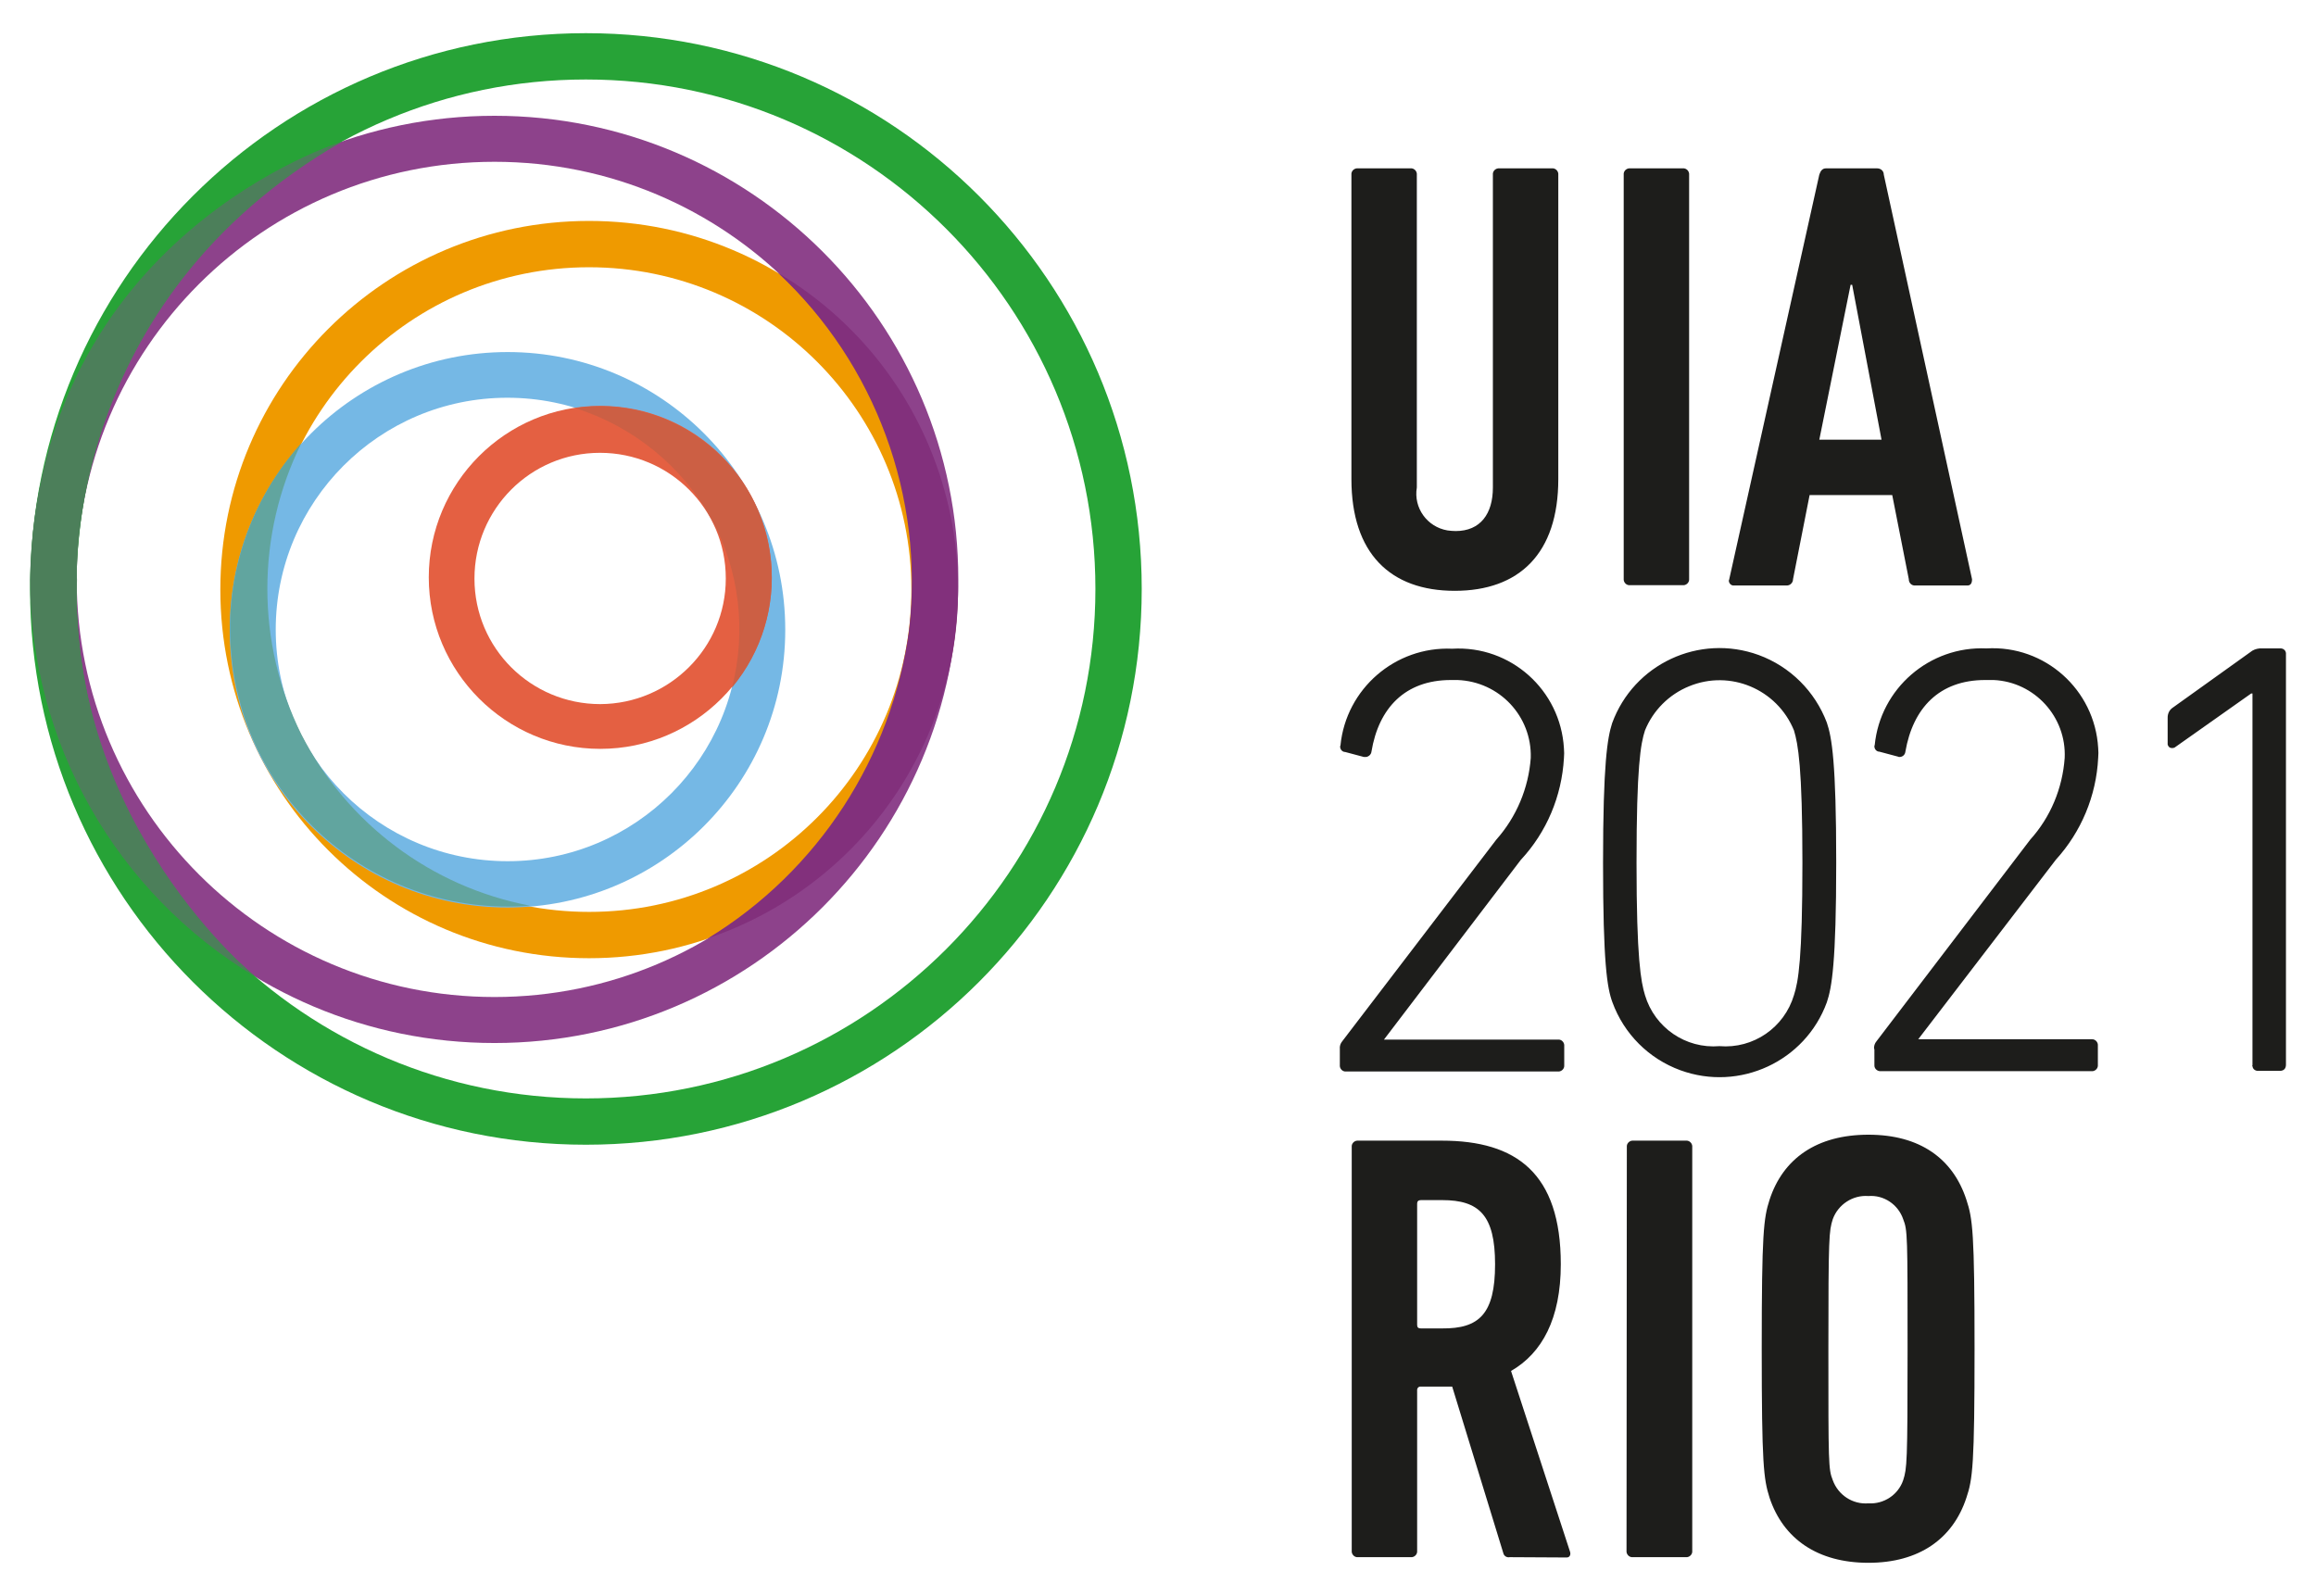 <?xml version="1.0" encoding="utf-8"?>
<!-- Generator: Adobe Illustrator 25.2.3, SVG Export Plug-In . SVG Version: 6.00 Build 0)  -->
<svg version="1.1" id="Camada_1" xmlns="http://www.w3.org/2000/svg" xmlns:xlink="http://www.w3.org/1999/xlink" x="0px" y="0px"
	 viewBox="0 0 74 51" style="enable-background:new 0 0 74 51;" xml:space="preserve">
<style type="text/css">
	.st0{fill:#1D1D1B;}
	.st1{fill:#EF9A00;}
	.st2{fill:#8D428B;}
	.st3{fill:#27A337;}
	.st4{fill:#4C7F5A;}
	.st5{fill:#82307C;}
	.st6{fill:#75B8E5;}
	.st7{fill:#61A59F;}
	.st8{fill:#E46042;}
	.st9{fill:#CC5F44;}
</style>
<g id="HEADER">
	<path class="st0" d="M71.97,34.04V22.16h-0.04l-2.45,1.73c-0.05,0.02-0.1,0.02-0.15,0c-0.05-0.03-0.08-0.09-0.07-0.15v-0.81
		c0-0.12,0.05-0.23,0.14-0.3l2.5-1.79c0.08-0.07,0.19-0.11,0.3-0.12h0.64c0.1-0.01,0.19,0.05,0.2,0.15c0,0.02,0,0.03,0,0.05v13.1
		c0,0.13-0.07,0.2-0.2,0.2h-0.67c-0.1,0.01-0.19-0.05-0.2-0.15C71.96,34.07,71.96,34.05,71.97,34.04z M48.24,49.76
		c-0.1,0.02-0.19-0.04-0.21-0.14l-1.63-5.31h-1c-0.06-0.01-0.11,0.03-0.12,0.09c0,0.01,0,0.02,0,0.03v5.13
		c0.01,0.1-0.07,0.19-0.17,0.2c-0.01,0-0.02,0-0.02,0h-1.7c-0.1,0.01-0.19-0.07-0.2-0.17c0-0.01,0-0.02,0-0.02V36.65
		c-0.01-0.1,0.07-0.19,0.17-0.2c0.01,0,0.02,0,0.02,0h2.69c2.38,0,3.8,1.04,3.8,3.95c0,1.74-0.6,2.84-1.59,3.41l1.88,5.76
		c0.04,0.1,0,0.2-0.1,0.2L48.24,49.76z M47.77,40.4c0-1.57-0.51-2.05-1.69-2.05H45.4c-0.08,0-0.12,0.04-0.12,0.11v3.88
		c0,0.08,0.04,0.11,0.12,0.11h0.68C47.26,42.46,47.77,41.99,47.77,40.4z M51.98,36.65c-0.01-0.1,0.07-0.19,0.17-0.2
		c0.01,0,0.02,0,0.02,0h1.7c0.1-0.01,0.19,0.07,0.2,0.17c0,0.01,0,0.02,0,0.02v12.92c0.01,0.1-0.07,0.19-0.17,0.2
		c-0.01,0-0.02,0-0.02,0h-1.71c-0.1,0.01-0.19-0.07-0.2-0.17c0-0.01,0-0.02,0-0.02L51.98,36.65z M56.54,47.86
		c-0.19-0.6-0.25-1.06-0.25-4.76c0-3.7,0.06-4.17,0.25-4.76c0.43-1.32,1.51-2.08,3.16-2.08c1.64,0,2.7,0.76,3.13,2.08
		c0.2,0.6,0.26,1.05,0.26,4.76s-0.06,4.17-0.26,4.76c-0.43,1.31-1.51,2.08-3.13,2.08S56.98,49.18,56.54,47.86z M60.81,47.3
		c0.12-0.38,0.14-0.53,0.14-4.17s0-3.82-0.14-4.17c-0.16-0.47-0.62-0.78-1.11-0.74c-0.5-0.04-0.97,0.27-1.14,0.74
		c-0.12,0.38-0.14,0.53-0.14,4.17s0,3.82,0.14,4.17c0.17,0.47,0.63,0.78,1.14,0.74C60.19,48.07,60.65,47.77,60.81,47.3z
		 M42.81,33.52c-0.01-0.09,0.02-0.18,0.08-0.25l4.92-6.44c0.64-0.72,1.03-1.64,1.1-2.61c0.04-1.33-1-2.44-2.34-2.49
		c-0.07,0-0.14,0-0.21,0c-1.47,0-2.31,0.9-2.54,2.29c-0.01,0.1-0.11,0.18-0.21,0.17c-0.01,0-0.02,0-0.03,0l-0.6-0.16
		c-0.09,0-0.16-0.08-0.16-0.17c0-0.01,0-0.03,0.01-0.04c0.18-1.81,1.75-3.17,3.57-3.09c1.87-0.11,3.46,1.32,3.57,3.18
		c0.01,0.11,0.01,0.21,0,0.32c-0.07,1.21-0.55,2.36-1.38,3.25l-4.37,5.74h5.56c0.1-0.01,0.19,0.07,0.2,0.17c0,0.01,0,0.02,0,0.02
		v0.63c0.01,0.1-0.07,0.19-0.17,0.2c-0.01,0-0.02,0-0.02,0h-6.78c-0.1,0.01-0.19-0.07-0.2-0.17c0-0.01,0-0.02,0-0.02V33.52z
		 M51.22,27.58c0-3.19,0.14-4,0.29-4.47c0.69-1.89,2.78-2.87,4.68-2.18c1.01,0.37,1.8,1.16,2.18,2.16c0.16,0.47,0.3,1.27,0.3,4.47
		s-0.14,4-0.3,4.47c-0.69,1.89-2.79,2.86-4.68,2.17c-1.01-0.37-1.8-1.16-2.17-2.17C51.35,31.57,51.22,30.77,51.22,27.58z
		 M54.94,33.43c1.08,0.09,2.07-0.59,2.38-1.63c0.14-0.43,0.27-1.16,0.27-4.23s-0.14-3.8-0.27-4.23c-0.54-1.32-2.04-1.95-3.35-1.41
		c-0.64,0.26-1.15,0.77-1.41,1.41c-0.14,0.43-0.27,1.16-0.27,4.23s0.14,3.8,0.27,4.23C52.87,32.84,53.86,33.52,54.94,33.43z
		 M59.88,33.52c-0.01-0.09,0.02-0.18,0.08-0.25l4.91-6.44c0.65-0.72,1.03-1.64,1.1-2.61c0.06-1.31-0.96-2.43-2.27-2.49
		c-0.09,0-0.18,0-0.27,0c-1.47,0-2.31,0.9-2.55,2.29c-0.01,0.1-0.09,0.17-0.19,0.17c-0.02,0-0.03,0-0.04-0.01l-0.6-0.16
		c-0.09,0-0.16-0.08-0.16-0.17c0-0.01,0-0.03,0.01-0.04c0.18-1.81,1.75-3.17,3.57-3.09c1.87-0.11,3.46,1.32,3.57,3.18
		c0.01,0.11,0.01,0.21,0,0.32c-0.06,1.21-0.54,2.36-1.35,3.25l-4.4,5.74h5.54c0.1-0.01,0.19,0.07,0.2,0.17c0,0.01,0,0.02,0,0.02
		v0.63c0.01,0.1-0.07,0.19-0.17,0.2c-0.01,0-0.02,0-0.02,0h-6.76c-0.1,0-0.19-0.08-0.19-0.18c0-0.01,0-0.01,0-0.02V33.52z"/>
	<path class="st1" d="M18.82,7.06c-6.51,0-11.78,5.27-11.78,11.78s5.27,11.78,11.78,11.78S30.6,25.34,30.6,18.84c0,0,0,0,0-0.01
		C30.6,12.33,25.33,7.06,18.82,7.06C18.82,7.06,18.82,7.06,18.82,7.06z M18.82,29.14c-5.69,0-10.3-4.61-10.3-10.3
		s4.61-10.3,10.3-10.3s10.3,4.61,10.3,10.3l0,0c0,5.69-4.6,10.3-10.29,10.3C18.83,29.14,18.82,29.14,18.82,29.14z"/>
	<path class="st2" d="M15.8,3.7c-8.18,0-14.82,6.63-14.82,14.82S7.61,33.33,15.8,33.33s14.82-6.63,14.82-14.82S23.98,3.7,15.8,3.7
		C15.8,3.7,15.8,3.7,15.8,3.7z M15.8,31.86c-7.37,0-13.35-5.98-13.35-13.35S8.42,5.17,15.8,5.17s13.35,5.98,13.35,13.35
		S23.17,31.86,15.8,31.86z"/>
	<path class="st3" d="M18.72,1.06c-9.81,0-17.76,7.95-17.76,17.76s7.95,17.76,17.76,17.76s17.76-7.95,17.76-17.76l0,0
		C36.48,9.01,28.53,1.06,18.72,1.06z M18.72,35.1c-8.99,0-16.28-7.29-16.28-16.28S9.73,2.54,18.72,2.54S35,9.83,35,18.82l0,0
		C35,27.81,27.71,35.1,18.72,35.1C18.72,35.1,18.72,35.1,18.72,35.1z"/>
	<path class="st4" d="M10.94,4.52c0,0-9.76,2.99-9.98,14c0.01,5.2,2.74,10.02,7.21,12.7c0,0-5.96-4.84-5.71-12.7
		C2.45,18.52,2.04,9.64,10.94,4.52z"/>
	<path class="st5" d="M24.86,8.72c5.59,3.33,7.42,10.55,4.09,16.14c-1.43,2.4-3.67,4.22-6.32,5.12c3.52-2.16,5.87-5.78,6.42-9.87
		C29.53,15.87,27.98,11.64,24.86,8.72z"/>
	<path class="st6" d="M16.22,11.25c-4.9,0-8.88,3.97-8.88,8.87c0,4.9,3.97,8.88,8.87,8.88s8.88-3.97,8.88-8.87c0,0,0-0.01,0-0.01
		C25.09,15.22,21.12,11.25,16.22,11.25z M16.22,27.52c-4.09,0-7.41-3.31-7.41-7.4s3.31-7.41,7.4-7.41s7.41,3.31,7.41,7.4
		C23.62,24.2,20.31,27.52,16.22,27.52C16.22,27.52,16.22,27.52,16.22,27.52z"/>
	<path class="st7" d="M9.63,14.16c-1.45,2.93-1.45,6.38,0,9.31c1.46,2.85,4.15,4.87,7.3,5.47c-4.89,0.39-9.16-3.26-9.55-8.14
		C7.18,18.37,8,15.97,9.63,14.16z"/>
	<path class="st8" d="M19.18,12.97c-3.03,0-5.48,2.46-5.48,5.48s2.46,5.48,5.48,5.48s5.48-2.46,5.48-5.48v0
		C24.66,15.42,22.21,12.97,19.18,12.97z M19.18,22.5c-2.22,0-4.02-1.79-4.02-4.01s1.79-4.02,4.01-4.02s4.02,1.79,4.02,4.01
		c0,0,0,0,0,0.01C23.19,20.7,21.39,22.49,19.18,22.5z"/>
	<path class="st9" d="M18.37,13.04c1.86,0.58,3.43,1.86,4.38,3.57c0.88,1.64,1.1,3.56,0.64,5.36c1.94-2.33,1.62-5.79-0.71-7.72
		C21.48,13.25,19.91,12.81,18.37,13.04z"/>
	<path class="st0" d="M43.18,15.31V5.58c-0.01-0.1,0.07-0.19,0.17-0.2c0.01,0,0.02,0,0.02,0h1.7c0.1-0.01,0.19,0.07,0.2,0.17
		c0,0.01,0,0.02,0,0.02v10.01c-0.11,0.65,0.33,1.26,0.98,1.37c0.08,0.01,0.17,0.02,0.26,0.02c0.79,0,1.19-0.55,1.19-1.39V5.58
		c-0.01-0.1,0.07-0.19,0.17-0.2c0.01,0,0.02,0,0.02,0h1.7c0.1-0.01,0.19,0.07,0.2,0.17c0,0.01,0,0.02,0,0.02v9.74
		c0,2.38-1.25,3.57-3.31,3.57S43.18,17.68,43.18,15.31z M51.88,5.58c-0.01-0.1,0.07-0.19,0.17-0.2c0.01,0,0.02,0,0.02,0h1.7
		c0.1-0.01,0.19,0.07,0.2,0.17c0,0.01,0,0.02,0,0.02v12.93c0.01,0.1-0.07,0.19-0.17,0.2c-0.01,0-0.02,0-0.02,0h-1.7
		c-0.1,0.01-0.19-0.07-0.2-0.17c0-0.01,0-0.02,0-0.02V5.58z M58.13,5.58c0.04-0.12,0.1-0.2,0.21-0.2h1.64c0.11,0,0.21,0.08,0.21,0.2
		l2.82,12.93c0,0.12-0.04,0.2-0.15,0.2H61.2c-0.11,0.01-0.2-0.07-0.21-0.18c0-0.01,0-0.01,0-0.02l-0.53-2.69h-2.64l-0.53,2.69
		c0,0.11-0.09,0.2-0.2,0.2c-0.01,0-0.01,0-0.02,0h-1.66c-0.09,0.01-0.16-0.06-0.17-0.14c0-0.02,0-0.04,0.01-0.05L58.13,5.58z
		 M60.12,14.06L59.18,9.1h-0.05l-1,4.95H60.12z"/>
</g>
</svg>
